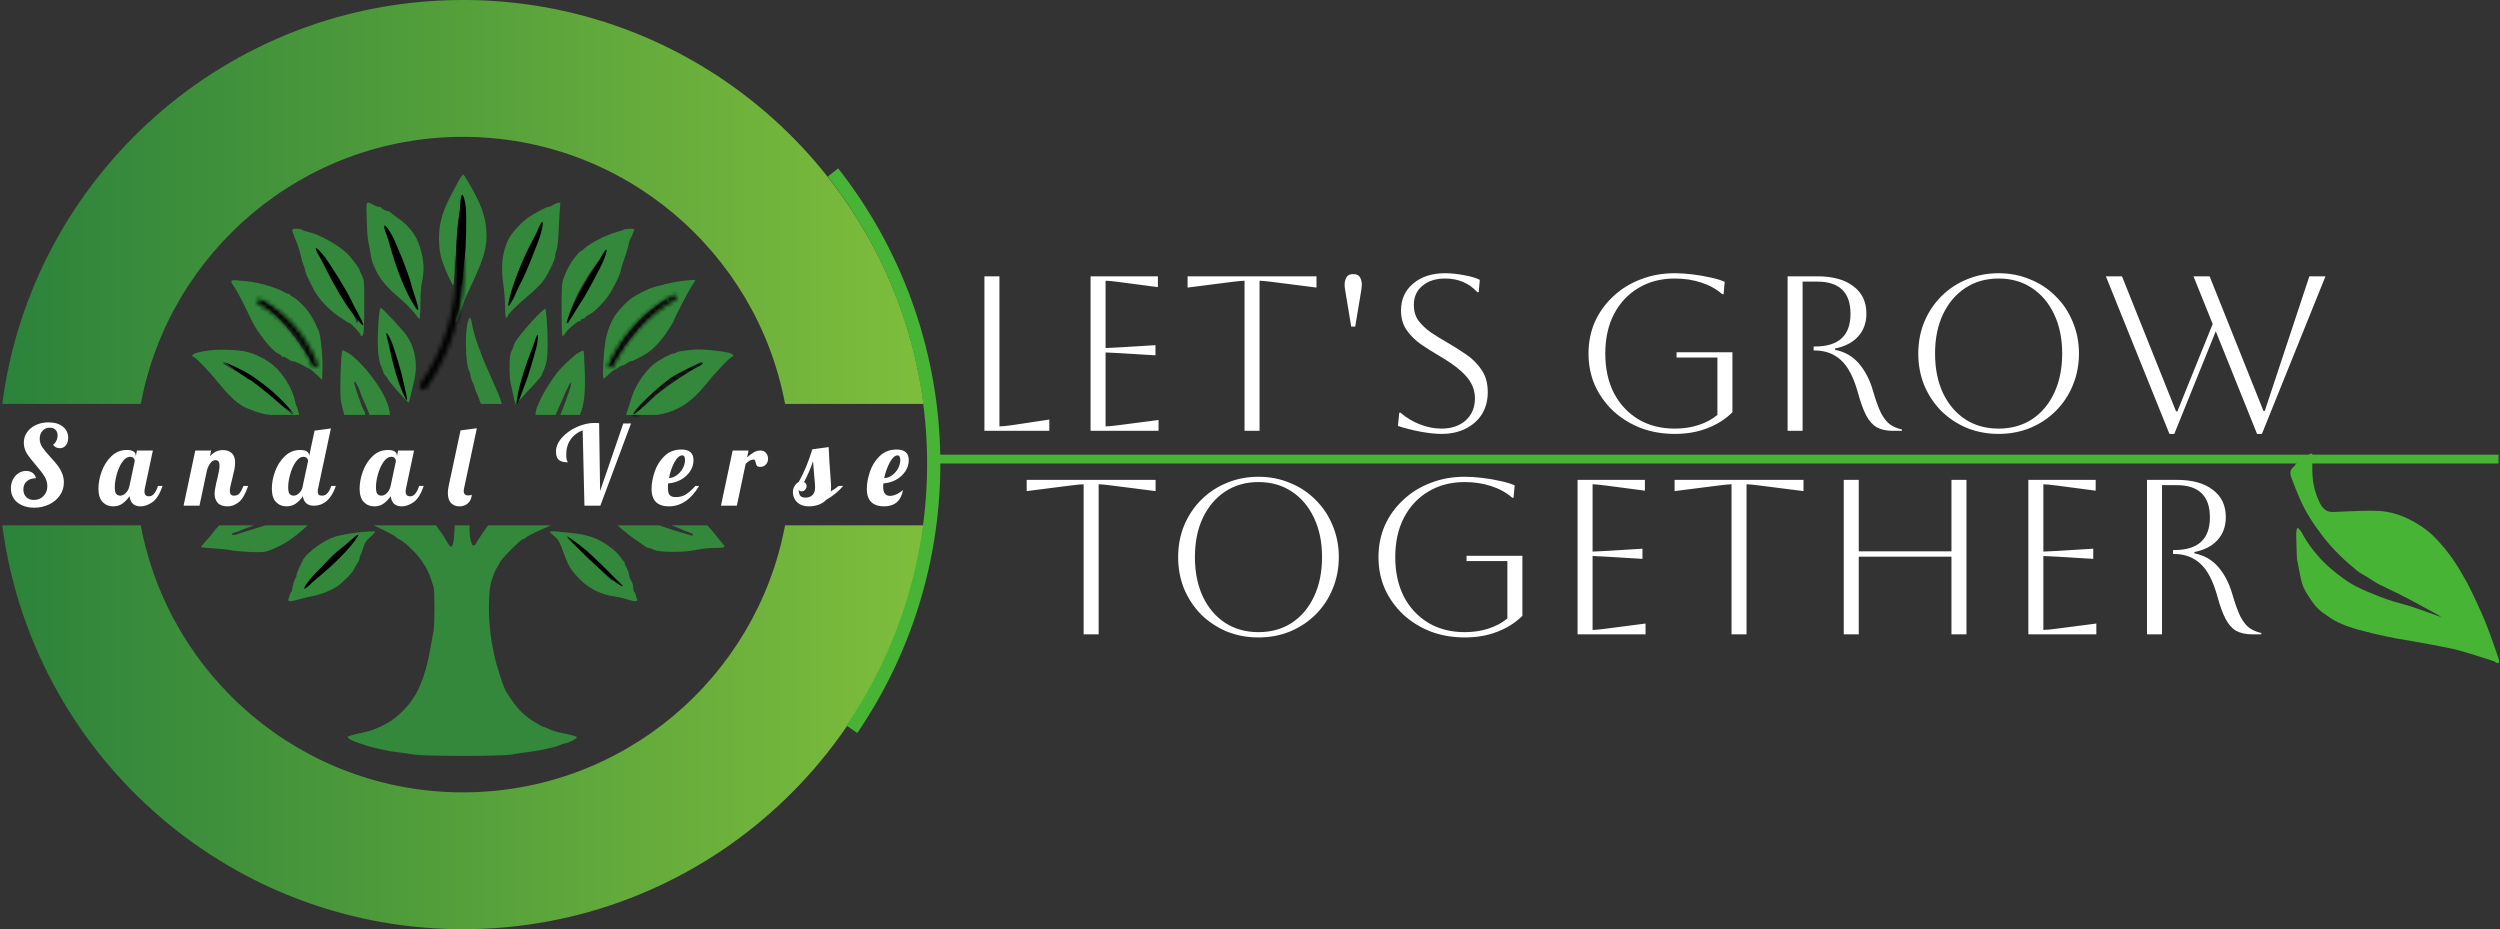 <svg width="565" height="210" viewBox="0 0 565 210" fill="none" xmlns="http://www.w3.org/2000/svg">
<rect x="0" y="0" width="565" height="210" fill="#333333" stroke="none"/>
<path d="M104.142 40.069C103.896 40.462 103.503 41.076 103.307 41.493C103.111 41.886 102.448 43.162 101.834 44.316C99.724 48.365 99.036 51.237 99.257 55.091C99.331 56.686 99.576 57.987 99.993 59.165C100.705 61.202 102.203 64.442 102.399 64.442C102.595 64.442 102.841 61.398 103.111 55.483C103.233 52.783 103.503 49.813 103.7 48.856C103.921 47.924 104.092 46.5 104.092 45.739C104.092 44.316 104.362 43.923 104.731 44.733C104.829 44.978 104.976 48.145 105.025 51.802C105.099 57.005 105.025 59.042 104.706 61.251C104.485 62.797 104.215 65.178 104.092 66.528C103.97 67.878 103.651 69.793 103.381 70.75C102.792 72.787 102.792 72.787 103.086 72.787C103.184 72.787 103.503 72.1 103.798 71.241C104.878 67.976 105.074 67.486 106.792 63.853C109.468 58.183 110.155 55.581 109.909 51.998C109.762 49.519 108.952 46.868 107.455 44.07C106.375 42.008 104.829 39.407 104.706 39.407C104.657 39.407 104.412 39.701 104.142 40.069Z" fill="#33883B"/>
<path d="M82.886 49.887C82.96 52.169 83.132 54.329 83.254 54.746C83.377 55.139 83.573 56.219 83.696 57.127C83.819 58.011 84.113 59.189 84.334 59.705C84.555 60.22 84.874 60.907 85.021 61.251C85.684 62.723 87.525 65.006 89.292 66.479C91.354 68.197 93.416 70.283 94.127 71.363C94.373 71.756 94.667 72.05 94.79 72.05C94.913 72.05 95.011 70.528 95.011 68.663C95.011 66.65 95.158 64.613 95.379 63.583C95.87 61.324 95.846 59.606 95.281 57.201C94.496 53.666 92.802 51.212 89.734 49.15C88.924 48.61 88.237 48.07 88.188 47.948C88.139 47.849 87.967 47.751 87.795 47.751C87.353 47.751 86.175 47.162 86.175 46.941C86.175 46.843 85.954 46.77 85.684 46.77C85.414 46.77 84.825 46.549 84.334 46.279C82.69 45.346 82.714 45.321 82.886 49.887ZM87.918 52.636C88.261 53.176 88.973 54.477 89.489 55.532C89.979 56.587 90.519 57.667 90.642 57.913C91.059 58.723 91.845 61.079 92.188 62.502C92.36 63.263 92.606 64.27 92.753 64.712C92.9 65.178 93.097 66.086 93.195 66.749C93.317 67.681 93.293 67.927 93.023 67.829C92.851 67.78 92.63 67.46 92.532 67.117C91.378 62.969 89.808 58.33 88.875 56.219C88.629 55.679 88.188 54.673 87.869 54.01C87.574 53.323 87.23 52.587 87.108 52.366C86.592 51.261 87.157 51.482 87.918 52.636Z" fill="#33883B"/>
<path d="M125.078 46.28C124.685 46.525 124.17 46.746 123.973 46.746C123.483 46.771 121.077 48.023 119.58 49.029C117.936 50.133 115.677 52.563 114.966 53.987C113.468 57.08 113.125 60.025 113.788 64.566C113.984 65.915 114.156 68.1 114.156 69.401C114.156 70.849 114.254 71.806 114.401 71.806C114.548 71.806 114.647 71.708 114.647 71.585C114.647 71.144 117.052 68.714 119.384 66.824C120.635 65.768 122.084 64.369 122.599 63.706C123.777 62.16 125.446 58.773 125.446 57.939C125.446 57.595 125.593 56.957 125.79 56.515C125.986 56.024 126.182 54.159 126.281 51.68C126.379 49.446 126.502 47.213 126.575 46.697C126.698 45.936 126.649 45.789 126.256 45.814C126.011 45.814 125.495 46.035 125.078 46.28ZM122.182 52.342C121.2 54.183 119.801 57.178 119.801 57.423C119.801 57.57 119.58 58.11 119.31 58.626C119.04 59.117 118.819 59.657 118.819 59.804C118.819 59.951 118.647 60.417 118.451 60.835C118.034 61.792 117.42 63.461 116.954 64.934C116.267 67.167 115.997 67.879 115.8 67.879C115.309 67.879 116.291 63.633 117.518 60.393C118.353 58.135 119.776 55.214 120.807 53.643C121.2 53.03 121.593 52.342 121.666 52.097C121.764 51.876 121.985 51.68 122.182 51.68C122.476 51.68 122.476 51.778 122.182 52.342Z" fill="#33883B"/>
<path d="M66.048 52.047C66.048 52.243 66.245 52.882 66.515 53.446C67.202 55.041 67.816 56.858 68.012 57.938C68.11 58.478 68.356 59.337 68.576 59.877C68.822 60.392 68.994 61.006 68.994 61.227C68.994 61.595 69.362 62.405 70.564 64.81C71.841 67.363 73.976 69.743 76.578 71.535C77.781 72.37 78.861 73.032 78.983 73.032C79.302 73.032 81.511 75.34 81.511 75.683C81.511 76.174 81.953 76.002 82.125 75.462C82.223 75.168 82.321 72.321 82.321 69.13C82.346 63.632 82.321 63.288 81.806 62.306C81.511 61.742 81.266 61.153 81.266 61.006C81.266 60.76 79.941 58.944 78.836 57.692C77.093 55.729 72.454 53.053 69.656 52.415C68.871 52.243 68.184 51.998 68.11 51.875C68.036 51.777 67.546 51.679 67.006 51.679C66.318 51.679 66.048 51.777 66.048 52.047ZM76.062 62.11C78.1 65.154 80.529 70.038 80.529 71.093C80.529 71.363 80.652 71.83 80.799 72.1C80.996 72.443 80.996 72.664 80.799 72.861C80.603 73.057 80.529 73.032 80.529 72.738C80.529 72.394 79.057 69.154 78.296 67.805C78.173 67.559 77.707 66.725 77.29 65.964C76.112 63.73 75.326 62.429 74.516 61.251C73.485 59.754 72.43 57.938 72.43 57.668C72.454 57.25 74.418 59.656 76.062 62.11Z" fill="#33883B"/>
<path d="M140.909 51.923C140.713 52.022 140.05 52.267 139.437 52.414C137.007 53.077 133.374 54.918 132.024 56.194C131.656 56.538 131.263 56.832 131.165 56.832C130.92 56.857 129.202 59.017 128.784 59.827C128.613 60.146 128.367 60.612 128.22 60.882C128.073 61.152 127.704 61.962 127.434 62.699C126.968 63.901 126.919 64.515 126.919 69.988C126.919 73.474 127.017 75.977 127.14 75.977C127.263 75.977 127.606 75.584 127.901 75.118C128.416 74.284 130.552 72.541 131.067 72.541C131.214 72.541 131.337 72.418 131.337 72.295C131.337 72.148 131.484 72.05 131.681 72.05C131.852 72.05 132.147 71.878 132.319 71.682C132.491 71.461 133.006 71.142 133.448 70.921C134.503 70.406 137.031 67.73 137.988 66.086C139.289 63.828 140.075 62.159 140.247 61.25C140.32 60.907 140.541 60.072 140.787 59.41C141.007 58.722 141.376 57.691 141.572 57.078C141.793 56.464 142.014 55.63 142.063 55.237C142.112 54.82 142.357 54.108 142.627 53.642C142.873 53.175 143.143 52.537 143.241 52.218C143.388 51.727 143.315 51.678 142.333 51.703C141.744 51.703 141.106 51.801 140.909 51.923ZM136.688 57.986C136.516 58.379 136.172 58.968 135.878 59.311C135.166 60.244 133.325 63.288 131.926 65.84C131.484 66.675 130.993 67.558 130.871 67.804C130.748 68.049 130.282 69.006 129.84 69.915C129.398 70.823 128.956 71.633 128.833 71.706C128.735 71.78 128.637 72.099 128.637 72.443C128.637 72.786 128.539 73.007 128.416 72.933C127.827 72.565 130.257 66.356 132.024 63.754C132.319 63.312 132.564 62.895 132.564 62.846C132.564 62.797 132.908 62.257 133.3 61.692C133.718 61.103 134.233 60.367 134.479 60.023C134.945 59.385 136.761 57.323 136.884 57.323C136.933 57.323 136.835 57.618 136.688 57.986Z" fill="#33883B"/>
<path d="M52.355 63.435C52.158 63.558 52.281 63.926 52.797 64.613C53.459 65.522 55.398 69.203 56.625 71.928C57.951 74.873 61.436 79.315 62.86 79.904C63.277 80.076 63.596 80.297 63.596 80.42C63.596 80.543 63.792 80.641 64.038 80.641C64.259 80.641 64.725 80.862 65.069 81.132C65.412 81.402 65.879 81.623 66.149 81.623C66.394 81.623 67.057 81.868 67.621 82.138C69.438 83.095 69.609 83.169 70.1 83.439C70.37 83.586 71.082 84.2 71.696 84.789L72.8 85.844L72.874 83.562C72.972 80.69 72.506 75.904 72.015 74.75C70.886 72.075 69.953 70.553 68.505 69.056C67.646 68.148 66.615 67.289 66.247 67.117C65.879 66.97 65.56 66.749 65.56 66.626C65.56 66.503 65.388 66.405 65.191 66.405C64.971 66.405 64.504 66.209 64.161 65.988C62.761 65.055 58.172 63.754 55.742 63.558C54.858 63.484 53.803 63.411 53.386 63.337C52.968 63.288 52.502 63.337 52.355 63.435ZM61.412 69.375C63.081 70.602 66.124 73.695 67.45 75.511C68.505 76.984 70.616 80.616 70.837 81.377C70.935 81.721 71.131 82.138 71.278 82.31C71.401 82.482 71.45 82.678 71.352 82.776C71.278 82.85 71.18 82.874 71.131 82.825C71.082 82.776 70.297 81.573 69.364 80.15C66.149 75.29 63.547 72.222 59.914 69.031C58.123 67.485 59.129 67.706 61.412 69.375Z" fill="#33883B"/>
<path d="M154.286 63.485C152.347 63.682 148.469 64.59 146.8 65.228C145.965 65.547 144.002 66.578 142.995 67.216C141.842 67.928 139.559 70.333 138.798 71.634C137.399 74.04 136.737 76.42 136.491 80.028C136.197 84.004 136.197 85.551 136.442 85.551C136.54 85.551 137.056 85.109 137.596 84.569C138.136 84.054 138.7 83.612 138.823 83.587C138.97 83.587 139.338 83.366 139.682 83.096C140.026 82.826 140.467 82.606 140.664 82.606C140.86 82.606 141.302 82.385 141.645 82.115C141.989 81.845 142.431 81.624 142.652 81.624C142.971 81.624 144.247 80.986 146.284 79.783C147.536 79.046 149.598 76.813 150.972 74.653C151.66 73.622 152.2 72.739 152.2 72.665C152.2 72.272 155.709 65.522 156.348 64.639C156.765 64.074 157.108 63.51 157.108 63.412C157.108 63.191 157.084 63.191 154.286 63.485ZM150.727 67.83C150.727 67.928 150.211 68.443 149.573 68.983C147.291 70.898 145.99 72.199 144.517 74.015C143.683 75.021 142.922 75.954 142.824 76.101C141.621 77.549 140.099 79.66 139.191 81.084C138.087 82.802 137.718 83.17 137.718 82.507C137.718 82.311 137.792 82.115 137.915 82.066C138.013 82.016 138.504 81.157 139.019 80.151C139.903 78.408 140.124 78.04 141.253 76.322C142.038 75.144 144.1 72.739 145.303 71.61C146.775 70.21 149.549 68.124 149.941 68.124C150.089 68.124 150.236 68.001 150.236 67.879C150.236 67.731 150.359 67.633 150.481 67.633C150.629 67.633 150.727 67.707 150.727 67.83Z" fill="#33883B"/>
<path d="M85.833 70.136C85.587 71.266 85.366 74.702 85.366 77.083C85.391 79.954 85.661 81.918 86.25 83.071C86.471 83.538 86.667 84.029 86.667 84.201C86.667 84.372 86.888 84.691 87.158 84.937C87.428 85.182 87.649 85.501 87.649 85.624C87.649 85.968 92.042 90.95 92.361 90.95C92.41 90.95 92.607 90.312 92.779 89.527C92.95 88.766 93.319 87.195 93.589 86.041C94.472 82.335 93.859 78.703 91.846 75.757C90.987 74.53 86.397 69.597 86.078 69.597C86.004 69.597 85.882 69.842 85.833 70.136ZM89.367 80.519C89.612 81.329 90.054 82.752 90.324 83.71C91.355 87.048 91.6 88.029 91.429 88.299C91.208 88.643 90.79 87.858 90.054 85.55C88.901 82.09 88.434 80.273 88.263 78.923L88.115 77.573L88.532 78.31C88.753 78.703 89.146 79.709 89.367 80.519Z" fill="#33883B"/>
<path d="M120.515 72.296C118.134 74.824 116.121 77.475 116.121 78.064C116.097 78.187 115.9 78.751 115.63 79.291C115.262 80.077 115.164 80.813 115.164 82.973C115.164 84.446 115.262 86.115 115.41 86.655C115.557 87.195 115.851 88.496 116.048 89.526C116.269 90.582 116.514 91.441 116.637 91.441C116.759 91.441 116.858 91.343 116.858 91.22C116.858 91.073 117.938 89.821 119.263 88.422C121.914 85.575 122.503 84.912 122.503 84.593C122.503 84.495 122.699 84.028 122.92 83.562C123.509 82.409 123.804 80.445 123.779 77.696C123.779 74.481 123.485 70.014 123.239 69.768C123.141 69.645 121.914 70.799 120.515 72.296ZM120.858 78.972C120.736 80.028 119.803 83.439 119.189 85.059C119.018 85.526 118.576 86.728 118.208 87.686C117.839 88.667 117.447 89.477 117.299 89.477C117.152 89.477 117.128 89.281 117.226 89.036C117.324 88.815 117.545 87.906 117.741 87.023C117.913 86.139 118.232 85.035 118.428 84.569C118.625 84.102 119.091 82.703 119.459 81.5C119.999 79.684 120.736 77.942 120.932 77.942C120.957 77.942 120.932 78.408 120.858 78.972Z" fill="#33883B"/>
<path d="M86.886 51.534C86.983 51.978 87.163 52.559 87.29 52.842C87.4 53.051 87.804 54.359 88.15 55.602C89.374 59.988 91.031 64.358 92.479 67.067C94.733 71.23 95.143 71.063 93.621 66.509C93.282 65.497 92.931 64.333 92.851 63.962C92.497 62.334 89.53 54.837 88.594 53.179C87.435 51.105 86.629 50.349 86.886 51.534Z" fill="black"/>
<path d="M87.343 75.71C87.397 76.057 87.503 76.513 87.581 76.738C87.649 76.905 87.886 77.933 88.086 78.907C88.795 82.346 89.791 85.799 90.687 87.967C92.082 91.3 92.357 91.198 91.455 87.612C91.254 86.815 91.048 85.9 91.004 85.612C90.807 84.341 89.017 78.408 88.435 77.079C87.717 75.416 87.201 74.786 87.343 75.71Z" fill="black"/>
<path d="M122.207 50.55C121.979 50.943 121.715 51.49 121.611 51.78C121.545 52.005 120.949 53.236 120.358 54.382C118.277 58.43 116.478 62.73 115.628 65.654C114.341 70.163 114.708 70.288 116.711 65.932C117.155 64.963 117.691 63.873 117.882 63.545C118.718 62.103 121.725 54.65 122.213 52.831C122.833 50.562 122.816 49.501 122.207 50.55Z" fill="black"/>
<path d="M121.258 76.022C121.108 76.356 120.939 76.816 120.877 77.055C120.839 77.239 120.458 78.272 120.077 79.239C118.734 82.651 117.614 86.229 117.129 88.621C116.399 92.308 116.678 92.365 117.947 88.72C118.228 87.909 118.572 86.993 118.697 86.715C119.246 85.489 121.105 79.298 121.376 77.814C121.723 75.963 121.657 75.13 121.258 76.022Z" fill="black"/>
<path d="M136.667 56.743C136.419 57.083 136.123 57.559 135.998 57.815C135.914 58.013 135.245 59.085 134.59 60.08C132.282 63.594 130.199 67.359 129.117 69.948C127.468 73.943 127.782 74.085 130.054 70.285C130.558 69.44 131.158 68.492 131.364 68.209C132.272 66.965 135.783 60.43 136.42 58.816C137.225 56.804 137.327 55.839 136.667 56.743Z" fill="black"/>
<path d="M104.21 44.532C104.118 44.978 104.054 45.583 104.063 45.895C104.086 46.132 103.939 47.494 103.761 48.772C103.135 53.285 102.959 57.967 103.282 61.051C103.808 65.801 104.301 65.825 104.693 61.032C104.779 59.967 104.919 58.758 104.996 58.387C105.332 56.754 105.506 48.667 105.256 46.759C104.958 44.377 104.454 43.345 104.21 44.532Z" fill="black"/>
<path d="M71.478 56.617C71.658 57.035 71.941 57.573 72.112 57.829C72.253 58.016 72.887 59.227 73.457 60.385C75.471 64.467 77.856 68.472 79.7 70.894C82.559 74.612 82.879 74.392 80.571 70.189C80.057 69.255 79.5 68.175 79.35 67.827C78.69 66.297 74.49 59.444 73.317 57.969C71.862 56.122 70.998 55.504 71.478 56.617Z" fill="black"/>
<path d="M50.725 81.644C51.047 81.965 51.51 82.359 51.766 82.531C51.968 82.651 53.01 83.537 53.97 84.398C57.362 87.434 61.081 90.25 63.713 91.794C67.78 94.152 68.006 93.818 64.289 90.786C63.463 90.113 62.542 89.319 62.274 89.052C61.093 87.876 54.616 83.105 52.966 82.185C50.912 81.026 49.865 80.789 50.725 81.644Z" fill="black"/>
<path d="M82.37 120.183C80.259 120.379 78.663 120.6 76.43 121.091C73.681 121.68 69.238 124.822 68.355 126.785C68.207 127.129 67.839 127.89 67.545 128.454C67.275 129.043 67.029 129.731 67.029 129.952C67.029 130.197 66.956 130.467 66.857 130.565C66.587 130.811 66.047 132.504 66.047 133.093C66.047 133.388 65.949 133.682 65.826 133.756C65.704 133.83 65.557 134.149 65.483 134.443C65.434 134.762 65.287 135.204 65.188 135.425C64.943 136.014 65.679 136.014 67.766 135.4C68.649 135.155 70.024 134.811 70.858 134.664C72.625 134.345 74.564 133.56 76.111 132.578C77.412 131.719 79.547 129.583 80.038 128.577C80.234 128.209 80.578 127.595 80.823 127.227C81.069 126.884 81.265 126.368 81.265 126.123C81.265 125.877 81.363 125.558 81.461 125.435C81.584 125.288 81.879 124.552 82.1 123.766C82.443 122.637 82.787 122.146 83.769 121.287C84.431 120.698 84.898 120.158 84.775 120.109C84.677 120.06 83.597 120.085 82.37 120.183ZM79.301 123.055C78.688 123.545 76.602 125.534 74.638 127.448C72.674 129.387 70.981 130.958 70.883 130.958C70.588 130.958 70.686 130.516 71.055 130.172C71.226 129.976 71.914 129.166 72.576 128.381C73.214 127.571 74.196 126.466 74.761 125.902C76.332 124.306 79.301 122.122 79.891 122.122C80.308 122.146 80.21 122.294 79.301 123.055Z" fill="#33883B"/>
<path d="M69.205 132.845C69.512 132.617 69.898 132.281 70.075 132.091C70.2 131.938 71.069 131.184 71.907 130.493C74.862 128.054 77.677 125.318 79.298 123.327C81.779 120.249 81.532 120.023 78.538 122.731C77.873 123.333 77.096 123.999 76.84 124.189C75.713 125.024 70.921 129.805 69.944 131.058C68.718 132.616 68.385 133.453 69.205 132.845Z" fill="black"/>
<path d="M124.317 120.183C124.268 120.281 124.661 120.698 125.201 121.14C126.183 121.926 126.428 122.343 127.385 124.945C128.539 128.111 129.054 128.921 131.239 131.105C133.325 133.142 135.951 134.419 138.946 134.811C139.559 134.885 140.713 135.155 141.498 135.4C143.388 136.014 144.223 136.014 143.977 135.425C143.879 135.204 143.732 134.762 143.683 134.443C143.609 134.149 143.462 133.83 143.339 133.756C143.216 133.682 143.118 133.314 143.118 132.897C143.118 132.504 143.02 131.964 142.873 131.694C142.75 131.424 142.529 130.982 142.382 130.712C142.259 130.442 142.136 130.001 142.136 129.731C142.136 129.485 141.915 128.872 141.645 128.381C141.375 127.89 141.155 127.35 141.155 127.154C141.155 126.957 141.056 126.785 140.958 126.785C140.86 126.785 140.566 126.442 140.32 126.049C139.436 124.527 136.123 122.146 133.914 121.435C131.877 120.797 131.263 120.674 128.882 120.428C124.882 120.011 124.44 119.987 124.317 120.183ZM131.656 123.766C131.754 123.938 131.95 124.085 132.098 124.085C132.392 124.085 135.313 127.006 137.056 129.068C138.357 130.639 138.7 131.203 138.307 131.203C138.209 131.203 136.467 129.559 134.429 127.546C132.392 125.534 130.355 123.595 129.938 123.226C129.496 122.858 129.128 122.466 129.128 122.343C129.128 122.048 131.386 123.325 131.656 123.766Z" fill="#33883B"/>
<path d="M140.466 132.105C140.215 131.827 139.86 131.475 139.667 131.312C139.516 131.196 138.717 130.404 137.977 129.642C135.365 126.955 132.539 124.376 130.572 122.872C127.535 120.567 127.401 120.771 130.242 123.505C130.874 124.112 131.58 124.819 131.789 125.051C132.708 126.072 137.619 130.468 138.849 131.377C140.38 132.518 141.134 132.847 140.466 132.105Z" fill="black"/>
<mask id="mask0_1746_120" style="mask-type:luminance" maskUnits="userSpaceOnUse" x="94" y="58" width="11" height="31">
<path d="M103.948 58.151C104.397 58.116 104.781 58.498 104.795 59.005C105.075 69.407 102.069 79.632 96.34 87.768C96.05 88.18 95.518 88.234 95.171 87.895C94.837 87.568 94.8 86.995 95.081 86.596C100.553 78.827 103.427 69.066 103.168 59.132C103.154 58.626 103.499 58.187 103.948 58.151Z" fill="white"/>
</mask>
<g mask="url(#mask0_1746_120)">
<path d="M103.948 58.151C104.397 58.116 104.781 58.498 104.795 59.004C105.075 69.407 102.069 79.631 96.34 87.768C96.05 88.18 95.518 88.234 95.171 87.895C94.837 87.567 94.8 86.994 95.081 86.596C100.553 78.826 103.427 69.065 103.168 59.132C103.154 58.625 103.499 58.186 103.948 58.151Z" stroke="black" stroke-width="1.841" stroke-linejoin="round"/>
</g>
<mask id="mask1_1746_120" style="mask-type:luminance" maskUnits="userSpaceOnUse" x="137" y="66" width="16" height="18">
<path d="M152.908 66.95C152.77 66.667 152.399 66.577 152.084 66.754C145.62 70.399 140.439 75.951 137.509 82.373C137.36 82.699 137.517 83.038 137.848 83.122C138.168 83.202 138.532 83.014 138.675 82.7C141.474 76.567 146.418 71.263 152.587 67.778C152.902 67.6 153.047 67.232 152.908 66.95Z" fill="white"/>
</mask>
<g mask="url(#mask1_1746_120)">
<path d="M152.908 66.95C152.77 66.668 152.399 66.577 152.084 66.755C145.62 70.4 140.439 75.952 137.509 82.374C137.36 82.699 137.517 83.038 137.848 83.122C138.168 83.203 138.532 83.015 138.675 82.7C141.474 76.567 146.418 71.264 152.587 67.778C152.902 67.6 153.047 67.233 152.908 66.95Z" stroke="black" stroke-width="1.841" stroke-miterlimit="1.48"/>
</g>
<mask id="mask2_1746_120" style="mask-type:luminance" maskUnits="userSpaceOnUse" x="143" y="81" width="17" height="13">
<path d="M159.548 82.245C159.475 81.968 159.162 81.818 158.851 81.918C152.465 83.967 146.877 87.956 143.129 93.138C142.939 93.4 143.018 93.732 143.297 93.868C143.567 93.999 143.923 93.899 144.106 93.645C147.684 88.697 153.018 84.886 159.115 82.924C159.426 82.824 159.621 82.523 159.548 82.245Z" fill="white"/>
</mask>
<g mask="url(#mask2_1746_120)">
<path d="M159.548 82.246C159.475 81.968 159.163 81.819 158.852 81.918C152.466 83.968 146.877 87.956 143.13 93.138C142.94 93.401 143.019 93.732 143.298 93.868C143.567 94 143.923 93.9 144.107 93.646C147.685 88.697 153.019 84.887 159.115 82.924C159.426 82.824 159.621 82.523 159.548 82.246Z" stroke="black" stroke-width="1.841" stroke-miterlimit="1.48"/>
</g>
<mask id="mask3_1746_120" style="mask-type:luminance" maskUnits="userSpaceOnUse" x="58" y="67" width="14" height="17">
<path d="M58.161 67.911C58.314 67.616 58.674 67.497 58.962 67.651C64.865 70.827 69.41 76.022 71.748 82.263C71.866 82.58 71.692 82.933 71.371 83.043C71.06 83.149 70.727 82.987 70.612 82.681C68.38 76.72 64.043 71.758 58.409 68.72C58.121 68.565 58.009 68.206 58.161 67.911Z" fill="white"/>
</mask>
<g mask="url(#mask3_1746_120)">
<path d="M58.161 67.912C58.314 67.617 58.674 67.497 58.962 67.652C64.865 70.828 69.41 76.022 71.748 82.264C71.866 82.58 71.692 82.934 71.371 83.043C71.06 83.149 70.727 82.987 70.612 82.682C68.38 76.721 64.043 71.759 58.409 68.721C58.121 68.566 58.009 68.207 58.161 67.912Z" stroke="black" stroke-width="1.841" stroke-linejoin="round"/>
</g>
<path d="M124.578 118.718C122.077 119.73 119.449 120.982 118.794 121.533C118.598 121.73 118.279 121.877 118.131 121.877C117.688 121.879 112.928 126.712 112.928 127.179C112.928 127.253 112.732 127.621 112.487 127.964C112.241 128.332 111.897 129.019 111.725 129.485C111.553 129.952 111.309 130.566 111.21 130.836C110.499 132.53 110.277 137.634 110.719 141.954C110.94 144.237 111.087 145.121 111.725 148.14C112.241 150.619 113.738 155.208 114.352 156.239C116.561 159.872 118.255 161.663 121.003 163.308C121.961 163.872 122.869 164.339 123.016 164.339C123.139 164.339 123.654 164.535 124.169 164.805C124.66 165.05 125.642 165.369 126.305 165.517C129.741 166.228 130.355 166.401 130.355 166.671C130.353 166.966 128.244 168.02 127.606 168.021C127.41 168.021 126.894 168.192 126.477 168.413C126.06 168.609 125.176 168.879 124.538 169.002C123.9 169.125 122.869 169.346 122.255 169.493C121.642 169.616 120.267 169.862 119.187 169.984C118.107 170.107 116.512 170.353 115.628 170.524C113.321 170.942 95.995 170.942 93.539 170.524C92.532 170.353 90.814 170.107 89.734 169.984C88.654 169.862 87.329 169.64 86.789 169.493C86.249 169.346 85.316 169.125 84.703 169.002C84.089 168.904 83.156 168.634 82.616 168.438C82.076 168.241 81.193 167.947 80.653 167.775C79.597 167.432 78.566 166.842 78.566 166.572C78.566 166.376 80.064 165.934 82.126 165.541C84.383 165.099 87.451 163.701 89.243 162.277C93.808 158.645 95.968 154.276 97.367 145.931C97.563 144.777 97.834 143.378 97.957 142.789C98.251 141.513 98.275 133.412 97.981 132.627C97.858 132.308 97.637 131.621 97.49 131.081C97.171 130.05 96.238 127.989 95.968 127.768C95.895 127.694 95.673 127.375 95.501 127.056C94.838 125.779 91.6 122.54 90.446 122C90.004 121.804 89.562 121.508 89.489 121.386C89.366 121.189 88.752 120.821 86.912 119.913C86.005 119.457 85.168 119.062 84.378 118.718H98.536C99.517 120.03 100.353 121.265 100.975 122.368C101.294 122.957 101.712 123.497 101.859 123.546C102.325 123.693 102.596 122.49 102.718 119.864C102.736 119.462 102.755 119.08 102.773 118.718H106.145C106.072 119.886 106.126 120.998 106.326 121.926C106.669 123.447 107.087 123.693 107.626 122.736C108.23 121.676 109.296 120.095 110.31 118.718H124.578ZM69.117 119.104C66.319 121.681 63.938 123.227 61.09 124.331C59.863 124.797 59.372 124.847 56.549 124.749C54.831 124.675 52.794 124.503 52.058 124.331C51.322 124.184 49.53 123.988 48.081 123.914C46.609 123.84 45.431 123.717 45.431 123.619C45.433 123.543 45.948 122.906 46.56 122.245C47.198 121.558 47.886 120.748 48.107 120.404C48.354 120.033 48.893 119.41 49.537 118.718H57.455C56.331 119.103 55.393 119.445 54.88 119.668C54.316 119.913 53.58 120.208 53.211 120.281C52.844 120.379 52.476 120.551 52.402 120.674C52.23 120.968 53.114 120.968 53.826 120.674C54.146 120.551 55.544 120.085 56.967 119.668C58.078 119.323 59.292 118.947 60.029 118.718H69.551C69.406 118.841 69.262 118.969 69.117 119.104ZM159.849 118.718C160.808 119.752 161.748 120.855 162.508 121.877C162.852 122.319 163.269 122.834 163.441 123.006C164.104 123.693 163.735 123.841 161.477 123.841C160.176 123.841 158.409 124.037 157.354 124.282C154.752 124.871 148.985 124.871 147.806 124.258C147.34 124.037 146.824 123.841 146.627 123.841C146.431 123.841 146.161 123.742 145.99 123.595C145.818 123.472 144.86 122.809 143.854 122.122C142.848 121.459 141.474 120.405 140.787 119.791C140.36 119.39 139.951 119.033 139.562 118.718H148.949C151.309 119.564 156.451 121.157 156.543 121.042C156.789 120.797 156.372 120.478 155.341 120.159C154.753 119.988 154.164 119.742 154.041 119.644C153.848 119.499 152.937 119.147 151.729 118.718H159.849ZM106.203 71.807C106.35 71.807 106.547 72.371 106.645 73.083C106.817 74.359 107.774 77.574 108.412 79.096C108.608 79.512 108.755 79.929 108.755 80.028C108.755 80.2 109.394 81.673 112.364 88.423C112.872 89.596 113.199 90.423 113.412 91.283H108.706C108.46 90.758 108.266 90.259 108.265 90.166C108.265 90.043 108.044 89.478 107.774 88.939C107.504 88.374 107.283 87.785 107.283 87.638C107.283 87.49 107.062 86.901 106.792 86.337C106.522 85.797 106.301 85.06 106.301 84.741C106.301 84.447 106.203 84.079 106.105 83.932C105.32 83.048 105 76.175 105.614 73.23C105.785 72.445 106.031 71.808 106.203 71.807Z" fill="#33883B"/>
<path d="M7.727 114.737C6.679 114.737 5.756 114.554 4.958 114.188C4.16 113.822 3.545 113.315 3.113 112.666C2.68 112.001 2.464 111.237 2.464 110.372C2.464 109.64 2.614 108.975 2.913 108.377C3.229 107.778 3.645 107.304 4.16 106.955C4.692 106.606 5.274 106.431 5.906 106.431C6.488 106.431 6.978 106.581 7.377 106.88C7.777 107.163 8.026 107.562 8.126 108.077C7.261 108.077 6.571 108.31 6.056 108.776C5.54 109.225 5.282 109.84 5.282 110.621C5.282 111.336 5.499 111.91 5.931 112.342C6.363 112.775 6.937 112.991 7.652 112.991C8.533 112.991 9.256 112.7 9.822 112.118C10.404 111.519 10.695 110.771 10.695 109.873C10.695 109.092 10.478 108.352 10.046 107.653C9.614 106.955 8.965 106.107 8.101 105.109C7.203 104.079 6.521 103.197 6.056 102.466C5.607 101.718 5.382 100.903 5.382 100.022C5.382 99.157 5.623 98.384 6.106 97.702C6.588 97.004 7.253 96.455 8.101 96.056C8.949 95.657 9.905 95.457 10.969 95.457C12.316 95.457 13.388 95.773 14.186 96.405C15.001 97.037 15.408 97.885 15.408 98.949C15.408 99.647 15.234 100.213 14.885 100.645C14.535 101.077 14.078 101.294 13.513 101.294C12.881 101.294 12.374 101.036 11.992 100.52C12.307 100.288 12.557 99.98 12.74 99.598C12.923 99.215 13.014 98.816 13.014 98.4C13.014 97.868 12.856 97.444 12.54 97.129C12.224 96.813 11.792 96.655 11.243 96.655C10.578 96.655 10.03 96.896 9.597 97.378C9.182 97.843 8.974 98.442 8.974 99.174C8.974 99.839 9.165 100.462 9.547 101.044C9.93 101.609 10.528 102.341 11.343 103.239C12.008 103.954 12.54 104.569 12.939 105.085C13.355 105.6 13.704 106.199 13.987 106.88C14.286 107.545 14.436 108.269 14.436 109.05C14.436 110.114 14.136 111.079 13.538 111.943C12.956 112.808 12.149 113.489 11.119 113.988C10.104 114.487 8.974 114.737 7.727 114.737ZM25.567 114.437C24.619 114.437 23.829 114.113 23.198 113.465C22.566 112.816 22.25 111.802 22.25 110.422C22.25 109.191 22.491 107.903 22.973 106.556C23.472 105.193 24.203 104.045 25.168 103.114C26.149 102.166 27.313 101.693 28.66 101.693C29.341 101.693 29.848 101.809 30.181 102.042C30.514 102.275 30.68 102.582 30.68 102.965V103.139L30.954 101.817H34.546L32.75 110.297C32.683 110.547 32.65 110.813 32.65 111.095C32.65 111.81 32.991 112.168 33.673 112.168C34.138 112.168 34.537 111.951 34.87 111.519C35.219 111.087 35.493 110.522 35.693 109.823H36.74C36.125 111.619 35.36 112.841 34.446 113.489C33.548 114.121 32.642 114.437 31.727 114.437C31.029 114.437 30.464 114.246 30.031 113.864C29.616 113.465 29.366 112.891 29.283 112.143C28.801 112.824 28.261 113.381 27.662 113.814C27.08 114.229 26.382 114.437 25.567 114.437ZM27.188 112.018C27.604 112.018 28.011 111.827 28.41 111.444C28.826 111.045 29.108 110.505 29.258 109.823L30.455 104.187C30.455 103.971 30.372 103.763 30.206 103.563C30.04 103.347 29.782 103.239 29.433 103.239C28.768 103.239 28.169 103.63 27.637 104.411C27.105 105.176 26.689 106.107 26.39 107.204C26.091 108.285 25.941 109.241 25.941 110.073C25.941 110.904 26.058 111.436 26.29 111.669C26.54 111.902 26.839 112.018 27.188 112.018ZM51.44 114.437C50.425 114.437 49.677 114.171 49.195 113.639C48.729 113.09 48.496 112.417 48.496 111.619C48.496 111.27 48.538 110.879 48.621 110.447C48.704 109.998 48.788 109.566 48.871 109.15C48.97 108.734 49.037 108.468 49.07 108.352C49.203 107.77 49.328 107.196 49.444 106.631C49.561 106.066 49.619 105.608 49.619 105.259C49.619 104.411 49.32 103.987 48.721 103.987C48.289 103.987 47.906 104.203 47.574 104.636C47.241 105.051 46.975 105.6 46.776 106.282L45.08 114.288H41.488L44.132 101.817H47.723L47.449 103.114C48.28 102.183 49.253 101.718 50.367 101.718C51.215 101.718 51.888 101.95 52.387 102.416C52.886 102.881 53.136 103.588 53.136 104.536C53.136 105.018 53.077 105.558 52.961 106.157C52.844 106.739 52.678 107.454 52.462 108.302C52.329 108.817 52.204 109.324 52.088 109.823C51.988 110.305 51.938 110.688 51.938 110.971C51.938 111.303 52.013 111.561 52.163 111.744C52.312 111.927 52.57 112.018 52.936 112.018C53.435 112.018 53.834 111.843 54.133 111.494C54.432 111.128 54.732 110.571 55.031 109.823H56.078C55.463 111.652 54.748 112.883 53.934 113.514C53.136 114.13 52.304 114.437 51.44 114.437ZM64.755 114.437C63.807 114.437 63.017 114.113 62.386 113.465C61.754 112.816 61.438 111.802 61.438 110.422C61.438 109.191 61.679 107.903 62.161 106.556C62.66 105.193 63.391 104.045 64.356 103.114C65.337 102.166 66.501 101.693 67.847 101.693C68.529 101.693 69.036 101.809 69.369 102.042C69.701 102.275 69.868 102.582 69.868 102.965V103.064L71.09 97.328L74.781 96.829L71.913 110.297C71.846 110.547 71.813 110.813 71.813 111.095C71.813 111.428 71.888 111.669 72.037 111.818C72.204 111.951 72.47 112.018 72.836 112.018C73.301 112.018 73.7 111.818 74.033 111.419C74.382 111.02 74.656 110.488 74.856 109.823H75.903C74.889 112.799 73.218 114.288 70.89 114.288C70.209 114.288 69.651 114.105 69.219 113.739C68.803 113.373 68.546 112.841 68.446 112.143C68.014 112.808 67.49 113.356 66.875 113.789C66.276 114.221 65.57 114.437 64.755 114.437ZM66.376 112.018C66.775 112.018 67.174 111.835 67.573 111.469C67.989 111.104 68.272 110.596 68.421 109.948V109.823L69.643 104.112C69.494 103.53 69.153 103.239 68.621 103.239C67.956 103.239 67.357 103.63 66.825 104.411C66.293 105.176 65.877 106.107 65.578 107.204C65.279 108.285 65.129 109.241 65.129 110.073C65.129 110.904 65.245 111.436 65.478 111.669C65.728 111.902 66.027 112.018 66.376 112.018ZM84.592 114.437C83.645 114.437 82.855 114.113 82.223 113.465C81.591 112.816 81.275 111.802 81.275 110.422C81.275 109.191 81.516 107.903 81.999 106.556C82.497 105.193 83.229 104.045 84.193 103.114C85.174 102.166 86.338 101.693 87.685 101.693C88.367 101.693 88.874 101.809 89.206 102.042C89.539 102.275 89.705 102.582 89.705 102.965V103.139L89.98 101.817H93.571L91.775 110.297C91.709 110.547 91.675 110.813 91.675 111.095C91.675 111.81 92.016 112.168 92.698 112.168C93.164 112.168 93.563 111.951 93.895 111.519C94.244 111.087 94.519 110.522 94.718 109.823H95.766C95.15 111.619 94.386 112.841 93.471 113.489C92.573 114.121 91.667 114.437 90.753 114.437C90.054 114.437 89.489 114.246 89.057 113.864C88.641 113.465 88.392 112.891 88.308 112.143C87.826 112.824 87.286 113.381 86.687 113.814C86.105 114.229 85.407 114.437 84.592 114.437ZM86.213 112.018C86.629 112.018 87.037 111.827 87.436 111.444C87.851 111.045 88.134 110.505 88.284 109.823L89.481 104.187C89.481 103.971 89.398 103.763 89.231 103.563C89.065 103.347 88.807 103.239 88.458 103.239C87.793 103.239 87.195 103.63 86.662 104.411C86.13 105.176 85.715 106.107 85.415 107.204C85.116 108.285 84.966 109.241 84.966 110.073C84.966 110.904 85.083 111.436 85.316 111.669C85.565 111.902 85.864 112.018 86.213 112.018ZM103.881 114.437C103.082 114.437 102.434 114.188 101.935 113.689C101.453 113.174 101.212 112.409 101.212 111.394C101.212 110.979 101.278 110.438 101.411 109.773L104.08 97.278L107.771 96.779L104.903 110.247C104.837 110.497 104.803 110.738 104.803 110.971C104.803 111.636 105.144 111.968 105.826 111.968C106.125 111.968 106.391 111.918 106.624 111.818C106.558 112.65 106.258 113.298 105.726 113.764C105.211 114.213 104.596 114.437 103.881 114.437ZM131.685 97.253C130.505 97.702 129.59 98.4 128.942 99.348C128.293 100.279 127.969 101.427 127.969 102.79C127.969 103.405 128.027 103.837 128.143 104.087C128.26 104.32 128.318 104.453 128.318 104.486C127.42 104.486 126.747 104.303 126.298 103.937C125.866 103.555 125.649 102.931 125.649 102.067C125.649 101.003 126.082 99.972 126.946 98.974C127.828 97.96 128.95 97.145 130.313 96.53C131.677 95.898 133.04 95.582 134.404 95.582C134.636 95.582 134.969 95.599 135.401 95.632L135.626 110.971L140.863 95.707H142.609L135.676 114.288H132.084L131.685 97.253ZM151.145 114.437C149.914 114.437 148.958 114.121 148.276 113.489C147.595 112.841 147.254 111.835 147.254 110.472C147.254 109.324 147.478 108.061 147.927 106.681C148.376 105.301 149.108 104.112 150.122 103.114C151.136 102.1 152.425 101.593 153.988 101.593C155.817 101.593 156.731 102.391 156.731 103.987C156.731 104.918 156.465 105.775 155.933 106.556C155.401 107.337 154.694 107.969 153.813 108.452C152.932 108.917 151.993 109.183 150.995 109.25C150.962 109.748 150.945 110.081 150.945 110.247C150.945 111.062 151.086 111.619 151.369 111.918C151.652 112.201 152.109 112.342 152.741 112.342C153.639 112.342 154.403 112.134 155.035 111.719C155.684 111.303 156.39 110.671 157.155 109.823H158.003C156.158 112.899 153.871 114.437 151.145 114.437ZM151.194 108.052C151.81 108.019 152.392 107.803 152.94 107.404C153.506 107.005 153.954 106.498 154.287 105.883C154.636 105.267 154.811 104.619 154.811 103.937C154.811 103.256 154.603 102.915 154.187 102.915C153.589 102.915 152.998 103.438 152.416 104.486C151.851 105.533 151.444 106.722 151.194 108.052ZM165.58 101.817H169.171L168.847 103.364C169.412 102.865 169.92 102.482 170.368 102.216C170.834 101.95 171.333 101.817 171.865 101.817C172.397 101.817 172.813 102 173.112 102.366C173.428 102.732 173.586 103.172 173.586 103.688C173.586 104.17 173.428 104.594 173.112 104.96C172.796 105.326 172.355 105.509 171.79 105.509C171.424 105.509 171.175 105.425 171.042 105.259C170.925 105.076 170.834 104.818 170.767 104.486C170.718 104.27 170.668 104.112 170.618 104.012C170.568 103.912 170.477 103.862 170.344 103.862C169.994 103.862 169.695 103.937 169.446 104.087C169.213 104.22 168.905 104.461 168.523 104.81L166.528 114.288H162.936L165.58 101.817ZM182.838 114.437C182.04 114.437 181.367 114.288 180.818 113.988C180.269 113.672 179.862 113.273 179.596 112.791C179.33 112.292 179.197 111.777 179.197 111.245C179.197 110.696 179.33 110.222 179.596 109.823C179.845 109.408 180.153 109.108 180.519 108.925C181.167 107.761 181.732 106.589 182.215 105.409C182.697 104.212 183.154 102.923 183.586 101.543L187.278 101.044C187.361 103.172 187.502 105.475 187.702 107.953C187.785 108.95 187.826 109.674 187.826 110.123C187.826 110.505 187.793 110.821 187.727 111.07C188.508 110.621 189.107 110.206 189.522 109.823H190.57C189.506 111.054 188.234 112.093 186.754 112.941C186.272 113.456 185.673 113.839 184.958 114.088C184.26 114.321 183.553 114.437 182.838 114.437ZM182.04 112.467C182.655 112.467 183.171 112.284 183.586 111.918C184.002 111.552 184.21 110.962 184.21 110.147C184.21 109.649 184.16 108.95 184.06 108.052C183.894 106.157 183.786 104.885 183.736 104.237C183.337 105.55 182.664 107.121 181.716 108.95C182.098 109.15 182.289 109.441 182.289 109.823C182.289 110.139 182.181 110.422 181.965 110.671C181.766 110.921 181.508 111.045 181.192 111.045C180.843 111.045 180.618 110.937 180.519 110.721C180.519 111.32 180.635 111.76 180.868 112.043C181.117 112.326 181.508 112.467 182.04 112.467ZM199.769 114.437C198.555 114.437 197.607 114.121 196.926 113.489C196.244 112.841 195.903 111.835 195.903 110.472C195.903 109.324 196.127 108.061 196.576 106.681C197.025 105.301 197.757 104.112 198.771 103.114C199.785 102.1 201.074 101.593 202.637 101.593C204.466 101.593 205.38 102.391 205.38 103.987C205.38 104.918 205.114 105.775 204.582 106.556C204.05 107.337 203.344 107.969 202.462 108.452C201.581 108.917 200.642 109.183 199.644 109.25C199.611 109.615 199.594 109.865 199.594 109.998C199.594 111.378 200.11 112.068 201.14 112.068C201.606 112.068 202.105 111.943 202.637 111.694C203.169 111.444 203.651 111.128 204.083 110.746C203.635 113.207 202.196 114.437 199.769 114.437ZM199.819 108.052C200.45 108.036 201.041 107.828 201.589 107.429C202.155 107.03 202.604 106.523 202.936 105.908C203.285 105.276 203.46 104.619 203.46 103.937C203.46 103.256 203.252 102.915 202.836 102.915C202.254 102.915 201.673 103.447 201.091 104.511C200.525 105.558 200.101 106.739 199.819 108.052Z" fill="white"/>
<path d="M77.386 79.168C77.656 79.168 79.03 79.904 79.448 80.272C79.595 80.395 80.16 80.91 80.7 81.401C82.835 83.34 85.485 86.825 86.811 89.476C87.605 91.08 87.952 91.972 88.143 93.777H83.54C83.364 93.353 83.156 92.854 82.983 92.421C82.688 91.685 82.246 90.63 81.976 90.09C81.731 89.55 81.51 89.01 81.51 88.887C81.51 88.764 81.264 88.126 80.97 87.489C80.651 86.827 80.332 86.311 80.234 86.286C79.964 86.286 79.988 86.482 80.503 88.126C81.436 90.998 82.025 92.544 82.246 92.765C82.394 92.912 82.492 93.207 82.492 93.477C82.492 93.549 82.512 93.653 82.546 93.777H77.825C77.713 93.476 77.622 93.187 77.558 92.913C77.46 92.446 77.239 91.489 77.092 90.827C76.896 89.992 76.871 87.906 76.969 84.372C77.092 81.231 77.239 79.169 77.386 79.168Z" fill="#33883B"/>
<path d="M131.852 79.195C131.926 79.17 132.073 81.134 132.147 83.515C132.332 88.582 132.084 91.247 131.068 93.778H126.637C126.712 93.611 126.768 93.485 126.796 93.406C126.968 92.94 127.41 91.762 127.778 90.829C128.146 89.872 128.588 88.571 128.785 87.933C129.595 85.331 128.711 86.436 127.288 89.847C126.799 90.999 126.061 92.663 125.545 93.778H120.999C121.072 92.977 121.167 92.502 121.298 92.179C121.519 91.713 121.961 90.706 122.28 89.97C122.869 88.669 124.783 85.626 125.937 84.202C127.14 82.705 129.815 80.226 130.748 79.71C131.262 79.441 131.777 79.196 131.852 79.195Z" fill="#33883B"/>
<path d="M47.738 79.144C50.414 78.898 54.316 79.095 55.985 79.561C58.047 80.15 60.133 81.23 61.728 82.531C63.938 84.322 66.196 88.029 66.686 90.704C66.785 91.171 66.932 91.662 67.03 91.809C67.129 91.932 67.35 92.668 67.522 93.404C67.549 93.523 67.582 93.648 67.618 93.777H61.473V93.854C61.084 93.74 60.559 93.65 60.256 93.65C59.396 93.65 56.133 92.521 54.881 91.809C53.212 90.827 51.494 89.158 49.285 86.434C47.248 83.881 44.106 80.641 43.688 80.641C43.566 80.641 43.468 80.493 43.468 80.322C43.469 79.904 45.334 79.389 47.738 79.144ZM50.93 81.966C49.801 81.696 50.536 82.384 52.352 83.317C53.212 83.759 54.414 84.495 55.077 84.961C55.715 85.427 56.303 85.795 56.378 85.795C56.672 85.795 60.697 88.986 63.226 91.245C64.698 92.569 65.998 93.649 66.122 93.65C66.981 93.65 62.318 88.79 59.422 86.704C56.869 84.814 56.132 84.372 53.629 83.121C52.525 82.581 51.323 82.065 50.93 81.966Z" fill="#33883B"/>
<path d="M154.898 79.22C157.377 78.901 158.041 78.901 161.035 79.171C163.956 79.441 165.698 79.858 165.698 80.324C165.698 80.496 165.6 80.644 165.478 80.644C165.036 80.644 161.82 84.006 159.391 87.025C156.323 90.853 153.082 92.94 149.204 93.627C148.926 93.677 148.658 93.728 148.399 93.777H141.473C141.742 92.9 142.026 92.052 142.136 91.811C142.234 91.54 142.455 90.829 142.627 90.216C143.363 87.492 145.572 84.08 147.707 82.337C148.959 81.331 151.586 79.907 152.175 79.907C152.396 79.907 152.69 79.808 152.837 79.686C152.96 79.538 153.893 79.343 154.898 79.22ZM158.531 81.895C158.162 81.895 153.819 84.031 152.347 84.914C149.254 86.755 142.088 93.65 143.289 93.651C143.436 93.651 146.627 90.902 147.29 90.191C148.69 88.693 155.316 84.055 157.918 82.803C158.408 82.558 158.825 82.239 158.826 82.116C158.826 81.969 158.679 81.87 158.531 81.895Z" fill="#33883B"/>
<path d="M208.729 118.718C202.009 170.226 157.959 210 104.619 210L103.262 209.991C50.533 209.323 7.173 169.788 0.509 118.718H31.814C38.248 153.073 68.397 179.073 104.619 179.073C140.842 179.073 170.991 153.073 177.424 118.718H208.729ZM105.977 0.009C158.706 0.677 202.066 40.212 208.729 91.283H177.424C170.991 56.927 140.842 30.927 104.619 30.927C68.396 30.927 38.247 56.927 31.814 91.283H0.509C7.229 39.775 51.278 0 104.619 0L105.977 0.009Z" fill="url(#paint0_linear_1746_120)"/>
<path d="M222.479 62.447H225.871V96.366C226.503 96.366 227.501 96.266 228.864 96.066L237.144 94.819V97.363H222.479V62.447ZM246.469 97.363V62.447H261.683V64.891L252.953 63.743C251.424 63.544 250.393 63.444 249.861 63.444V78.658C250.293 78.658 251.324 78.608 252.953 78.508L261.134 78.009V80.304L252.953 79.805C251.324 79.705 250.293 79.656 249.861 79.656V96.366C250.459 96.366 251.507 96.266 253.003 96.066L261.832 94.919V97.363H246.469ZM281.265 97.363V63.444C280.766 63.444 279.735 63.544 278.172 63.743L268.396 64.99V62.447H297.526V64.99L287.749 63.743C286.187 63.544 285.156 63.444 284.657 63.444V97.363H281.265ZM307.674 65.439L306.277 73.819H305.379L303.983 65.439C303.916 65.04 303.883 64.658 303.883 64.292C303.883 63.727 304.016 63.195 304.282 62.696C304.548 62.197 305.063 61.948 305.828 61.948C306.593 61.948 307.109 62.197 307.375 62.696C307.641 63.195 307.774 63.727 307.774 64.292C307.774 64.492 307.757 64.691 307.724 64.891C307.724 65.09 307.707 65.273 307.674 65.439ZM315.931 96.266L316.23 93.273H316.53C317.827 94.404 319.29 95.285 320.919 95.917C322.549 96.549 324.162 96.865 325.758 96.865C328.019 96.865 329.848 96.249 331.245 95.019C332.641 93.755 333.34 92.076 333.34 89.981C333.34 88.817 333.074 87.736 332.542 86.739C332.043 85.741 331.195 84.727 329.998 83.696C328.834 82.665 327.221 81.551 325.159 80.354C323.729 79.522 322.366 78.658 321.069 77.76C319.772 76.829 318.708 75.765 317.877 74.568C317.045 73.337 316.629 71.874 316.629 70.178C316.629 67.651 317.544 65.622 319.373 64.093C321.202 62.53 323.613 61.748 326.606 61.748C327.936 61.748 329.366 61.898 330.895 62.197C332.425 62.463 333.606 62.812 334.437 63.245L334.188 66.038H333.888C331.993 63.976 329.565 62.945 326.606 62.945C324.477 62.945 322.765 63.494 321.468 64.591C320.171 65.656 319.523 67.102 319.523 68.931C319.523 70.294 319.872 71.475 320.57 72.473C321.302 73.437 322.233 74.318 323.363 75.116C324.494 75.881 325.708 76.629 327.005 77.361C328.501 78.225 329.948 79.14 331.344 80.104C332.774 81.069 333.938 82.233 334.836 83.596C335.767 84.926 336.233 86.606 336.233 88.634C336.233 90.496 335.8 92.142 334.936 93.572C334.071 94.969 332.841 96.066 331.245 96.865C329.682 97.663 327.853 98.062 325.758 98.062C324.428 98.062 322.865 97.895 321.069 97.563C319.273 97.23 317.561 96.798 315.931 96.266ZM378.906 80.803V79.606H391.526V93.173C389.996 94.703 388.117 95.9 385.889 96.765C383.695 97.629 381.234 98.062 378.507 98.062C375.714 98.062 373.137 97.613 370.775 96.715C368.414 95.784 366.353 94.503 364.59 92.874C362.828 91.211 361.448 89.282 360.45 87.088C359.486 84.893 359.004 82.499 359.004 79.905C359.004 77.311 359.486 74.917 360.45 72.722C361.448 70.527 362.828 68.615 364.59 66.986C366.353 65.323 368.414 64.043 370.775 63.145C373.137 62.214 375.714 61.748 378.507 61.748C379.704 61.748 381.001 61.831 382.398 61.998C383.828 62.164 385.191 62.397 386.488 62.696C387.785 62.962 388.882 63.294 389.78 63.694L389.531 66.487H389.232C387.901 65.323 386.305 64.442 384.443 63.843C382.581 63.245 380.602 62.945 378.507 62.945C375.381 62.945 372.638 63.66 370.277 65.09C367.916 66.487 366.07 68.466 364.74 71.026C363.443 73.553 362.794 76.513 362.794 79.905C362.794 83.297 363.443 86.273 364.74 88.834C366.07 91.361 367.916 93.34 370.277 94.769C372.638 96.166 375.381 96.865 378.507 96.865C380.436 96.865 382.215 96.598 383.844 96.066C385.507 95.534 386.937 94.769 388.134 93.772V80.803H378.906ZM403.998 62.447H410.682C414.207 62.447 416.934 63.195 418.862 64.691C420.824 66.154 421.805 68.216 421.805 70.876C421.805 72.938 421.19 74.651 419.96 76.014C418.763 77.378 417.017 78.292 414.722 78.758V79.057C416.917 79.489 418.713 80.52 420.11 82.15C421.506 83.779 422.554 85.791 423.252 88.185C423.884 90.38 424.499 92.093 425.098 93.323C425.729 94.52 426.411 95.385 427.143 95.917C427.908 96.449 428.805 96.831 429.836 97.064V97.363H427.791C426.328 97.363 425.114 97.097 424.15 96.565C423.219 96.033 422.421 95.135 421.756 93.872C421.09 92.608 420.459 90.862 419.86 88.634C418.896 85.209 417.615 82.781 416.019 81.351C414.423 79.921 412.478 79.207 410.183 79.207H409.884V78.309H410.183C415.537 78.309 418.214 75.848 418.214 70.926C418.214 66.071 415.703 63.644 410.682 63.644H407.39V97.363H403.998V62.447ZM433.531 79.905C433.531 77.344 433.98 74.967 434.878 72.772C435.809 70.544 437.089 68.615 438.719 66.986C440.381 65.323 442.31 64.043 444.505 63.145C446.733 62.214 449.127 61.748 451.688 61.748C454.248 61.748 456.626 62.214 458.821 63.145C461.049 64.043 462.978 65.323 464.607 66.986C466.27 68.615 467.55 70.544 468.448 72.772C469.379 74.967 469.845 77.344 469.845 79.905C469.845 82.465 469.379 84.86 468.448 87.088C467.55 89.282 466.27 91.211 464.607 92.874C462.978 94.503 461.049 95.784 458.821 96.715C456.626 97.613 454.248 98.062 451.688 98.062C449.127 98.062 446.733 97.613 444.505 96.715C442.31 95.784 440.381 94.503 438.719 92.874C437.089 91.211 435.809 89.282 434.878 87.088C433.98 84.86 433.531 82.465 433.531 79.905ZM437.322 79.905C437.322 83.297 437.921 86.273 439.118 88.834C440.315 91.361 441.994 93.34 444.156 94.769C446.317 96.166 448.828 96.865 451.688 96.865C454.548 96.865 457.058 96.166 459.22 94.769C461.381 93.34 463.061 91.344 464.258 88.784C465.455 86.223 466.054 83.263 466.054 79.905C466.054 76.546 465.455 73.603 464.258 71.076C463.061 68.515 461.381 66.52 459.22 65.09C457.058 63.66 454.548 62.945 451.688 62.945C448.828 62.945 446.317 63.66 444.156 65.09C442.027 66.487 440.348 68.466 439.118 71.026C437.921 73.553 437.322 76.513 437.322 79.905ZM475.927 62.447H479.568L491.789 92.974H492.088L500.069 73.221L495.729 62.447H499.371L511.542 92.874H511.841L521.917 62.447H525.558L511.192 98.062H510.095L500.767 74.867L491.39 98.062H490.292L475.927 62.447ZM244.902 143.363V109.444C244.404 109.444 243.373 109.544 241.81 109.743L232.033 110.99V108.446H261.164V110.99L251.387 109.743C249.824 109.544 248.793 109.444 248.294 109.444V143.363H244.902ZM266.26 125.905C266.26 123.344 266.709 120.967 267.606 118.772C268.538 116.544 269.818 114.615 271.447 112.986C273.11 111.323 275.039 110.043 277.233 109.145C279.462 108.214 281.856 107.748 284.416 107.748C286.977 107.748 289.355 108.214 291.549 109.145C293.777 110.043 295.706 111.323 297.336 112.986C298.998 114.615 300.279 116.544 301.176 118.772C302.108 120.967 302.573 123.344 302.573 125.905C302.573 128.465 302.108 130.86 301.176 133.088C300.279 135.283 298.998 137.211 297.336 138.874C295.706 140.503 293.777 141.784 291.549 142.715C289.355 143.613 286.977 144.062 284.416 144.062C281.856 144.062 279.462 143.613 277.233 142.715C275.039 141.784 273.11 140.503 271.447 138.874C269.818 137.211 268.538 135.283 267.606 133.088C266.709 130.86 266.26 128.465 266.26 125.905ZM270.051 125.905C270.051 129.297 270.649 132.273 271.846 134.834C273.043 137.361 274.723 139.34 276.884 140.769C279.046 142.166 281.557 142.864 284.416 142.864C287.276 142.864 289.787 142.166 291.948 140.769C294.11 139.34 295.789 137.344 296.986 134.784C298.184 132.223 298.782 129.264 298.782 125.905C298.782 122.546 298.184 119.603 296.986 117.076C295.789 114.515 294.11 112.52 291.948 111.09C289.787 109.66 287.276 108.945 284.416 108.945C281.557 108.945 279.046 109.66 276.884 111.09C274.756 112.487 273.077 114.465 271.846 117.026C270.649 119.553 270.051 122.513 270.051 125.905ZM331.439 126.803V125.606H344.059V139.173C342.529 140.703 340.65 141.9 338.422 142.765C336.228 143.629 333.767 144.062 331.04 144.062C328.247 144.062 325.67 143.613 323.308 142.715C320.947 141.784 318.886 140.503 317.123 138.874C315.361 137.211 313.981 135.283 312.983 133.088C312.019 130.893 311.537 128.499 311.537 125.905C311.537 123.311 312.019 120.917 312.983 118.722C313.981 116.527 315.361 114.615 317.123 112.986C318.886 111.323 320.947 110.043 323.308 109.145C325.67 108.214 328.247 107.748 331.04 107.748C332.237 107.748 333.534 107.831 334.931 107.998C336.361 108.164 337.724 108.397 339.021 108.696C340.318 108.962 341.415 109.294 342.313 109.693L342.064 112.487H341.765C340.434 111.323 338.838 110.442 336.976 109.843C335.114 109.245 333.135 108.945 331.04 108.945C327.914 108.945 325.171 109.66 322.81 111.09C320.449 112.487 318.603 114.465 317.273 117.026C315.976 119.553 315.327 122.513 315.327 125.905C315.327 129.297 315.976 132.273 317.273 134.834C318.603 137.361 320.449 139.34 322.81 140.769C325.171 142.166 327.914 142.864 331.04 142.864C332.969 142.864 334.748 142.598 336.377 142.066C338.04 141.534 339.47 140.769 340.667 139.772V126.803H331.439ZM356.531 143.363V108.446H371.745V110.891L363.015 109.743C361.486 109.544 360.455 109.444 359.923 109.444V124.658C360.355 124.658 361.386 124.608 363.015 124.508L371.196 124.009V126.304L363.015 125.805C361.386 125.705 360.355 125.655 359.923 125.655V142.366C360.521 142.366 361.569 142.266 363.065 142.066L371.894 140.919V143.363H356.531ZM391.327 143.363V109.444C390.828 109.444 389.797 109.544 388.234 109.743L378.458 110.99V108.446H407.588V110.99L397.811 109.743C396.249 109.544 395.218 109.444 394.719 109.444V143.363H391.327ZM416.688 143.363V108.446H420.08V124.608H441.03V108.446H444.422V143.363H441.03V125.805H420.08V143.363H416.688ZM458.409 143.363V108.446H473.623V110.891L464.894 109.743C463.364 109.544 462.333 109.444 461.801 109.444V124.658C462.233 124.658 463.264 124.608 464.894 124.508L473.074 124.009V126.304L464.894 125.805C463.264 125.705 462.233 125.655 461.801 125.655V142.366C462.4 142.366 463.447 142.266 464.944 142.066L473.773 140.919V143.363H458.409ZM485.224 108.446H491.908C495.433 108.446 498.16 109.195 500.089 110.691C502.051 112.154 503.032 114.216 503.032 116.876C503.032 118.938 502.417 120.651 501.186 122.014C499.989 123.378 498.243 124.292 495.949 124.758V125.057C498.143 125.489 499.939 126.52 501.336 128.15C502.733 129.779 503.78 131.791 504.478 134.185C505.11 136.38 505.725 138.093 506.324 139.323C506.956 140.52 507.638 141.385 508.369 141.917C509.134 142.449 510.032 142.831 511.063 143.064V143.363H509.018C507.554 143.363 506.341 143.097 505.376 142.565C504.445 142.033 503.647 141.135 502.982 139.872C502.317 138.608 501.685 136.862 501.086 134.634C500.122 131.209 498.842 128.781 497.246 127.351C495.649 125.922 493.704 125.207 491.41 125.207H491.11V124.309H491.41C496.763 124.309 499.44 121.848 499.44 116.926C499.44 112.071 496.93 109.644 491.908 109.644H488.616V143.363H485.224V108.446Z" fill="white"/>
<path d="M519.989 130.77C520.241 132.049 520.735 133.233 521.448 134.318C522.011 135.175 522.564 136.047 523.217 136.832C523.74 137.46 524.356 138.04 525.021 138.515C526.105 139.291 527.207 140.082 528.404 140.649C529.815 141.316 531.311 141.843 532.816 142.266C535.03 142.887 537.274 143.414 539.525 143.886C541.671 144.337 543.845 144.655 546.003 145.051C548.619 145.53 551.241 145.989 553.843 146.538C555.363 146.859 556.86 147.305 558.349 147.753C560.131 148.29 561.892 148.895 563.668 149.453C564.031 149.567 564.386 150.179 564.745 149.69C564.909 149.466 564.702 148.921 564.582 148.547C564.271 147.583 563.921 146.632 563.577 145.679C562.99 144.057 562.436 142.422 561.794 140.823C561.178 139.287 560.49 137.778 559.79 136.278C559.025 134.639 558.275 132.987 557.401 131.406C556.416 129.627 555.387 127.859 554.216 126.2C553.112 124.634 551.882 123.135 550.558 121.75C548.7 119.807 546.504 118.321 544.048 117.157C542.036 116.204 539.936 115.628 537.781 115.482C535.283 115.314 532.76 115.521 530.248 115.581C529.211 115.606 528.176 115.697 527.14 115.713C525.413 115.741 524.615 114.444 524.045 113.177C523.416 111.779 522.957 110.251 522.742 108.735C522.501 107.042 522.618 105.297 522.582 103.575C522.579 103.395 522.576 103.211 522.612 103.036C522.723 102.5 522.369 102.411 522.061 102.605C521.037 103.251 520.044 103.948 519.07 104.669C518.771 104.891 518.62 105.31 518.323 105.538C517.449 106.21 517.525 107.078 517.841 107.931C518.448 109.569 519.099 111.194 519.796 112.796C521.131 115.868 522.988 118.637 525.01 121.282C526.13 122.746 527.394 124.114 528.7 125.419C529.976 126.695 531.354 127.875 532.753 129.018C533.457 129.592 534.308 129.985 535.087 130.469C535.891 130.968 536.659 131.533 537.495 131.969C538.87 132.687 540.297 133.306 541.684 134C543.083 134.7 544.466 135.431 545.846 136.167C547.327 136.957 548.797 137.767 550.27 138.57C550.782 138.849 551.29 139.135 551.749 139.481C549.544 138.696 547.349 137.879 545.129 137.139C543.745 136.677 542.315 136.354 540.918 135.926C539.875 135.606 538.835 135.26 537.823 134.85C536.053 134.132 534.26 133.445 532.562 132.576C531.214 131.885 529.942 131.012 528.732 130.094C527.434 129.11 526.168 128.056 525.031 126.893C523.101 124.92 521.442 122.724 520.146 120.269C519.965 119.928 519.654 119.656 519.404 119.352C519.309 119.366 519.215 119.379 519.12 119.393C519.058 119.802 518.939 120.212 518.944 120.62C518.968 122.471 519.026 124.322 519.108 126.297C519.425 127.871 519.707 129.32 519.989 130.77Z" fill="#48B435"/>
<rect x="211.505" y="102.754" width="353.159" height="1.995" fill="#48B435"/>
<path d="M192.517 164.804C205.27 146.101 211.732 123.82 210.964 101.196C210.196 78.572 202.24 56.781 188.249 38.985" stroke="#48B435" stroke-width="2.993"/>
<defs>
<linearGradient id="paint0_linear_1746_120" x1="-0.38" y1="105" x2="209.618" y2="105" gradientUnits="userSpaceOnUse">
<stop stop-color="#2B823B"/>
<stop offset="1" stop-color="#7FBE3C"/>
</linearGradient>
</defs>
</svg>
